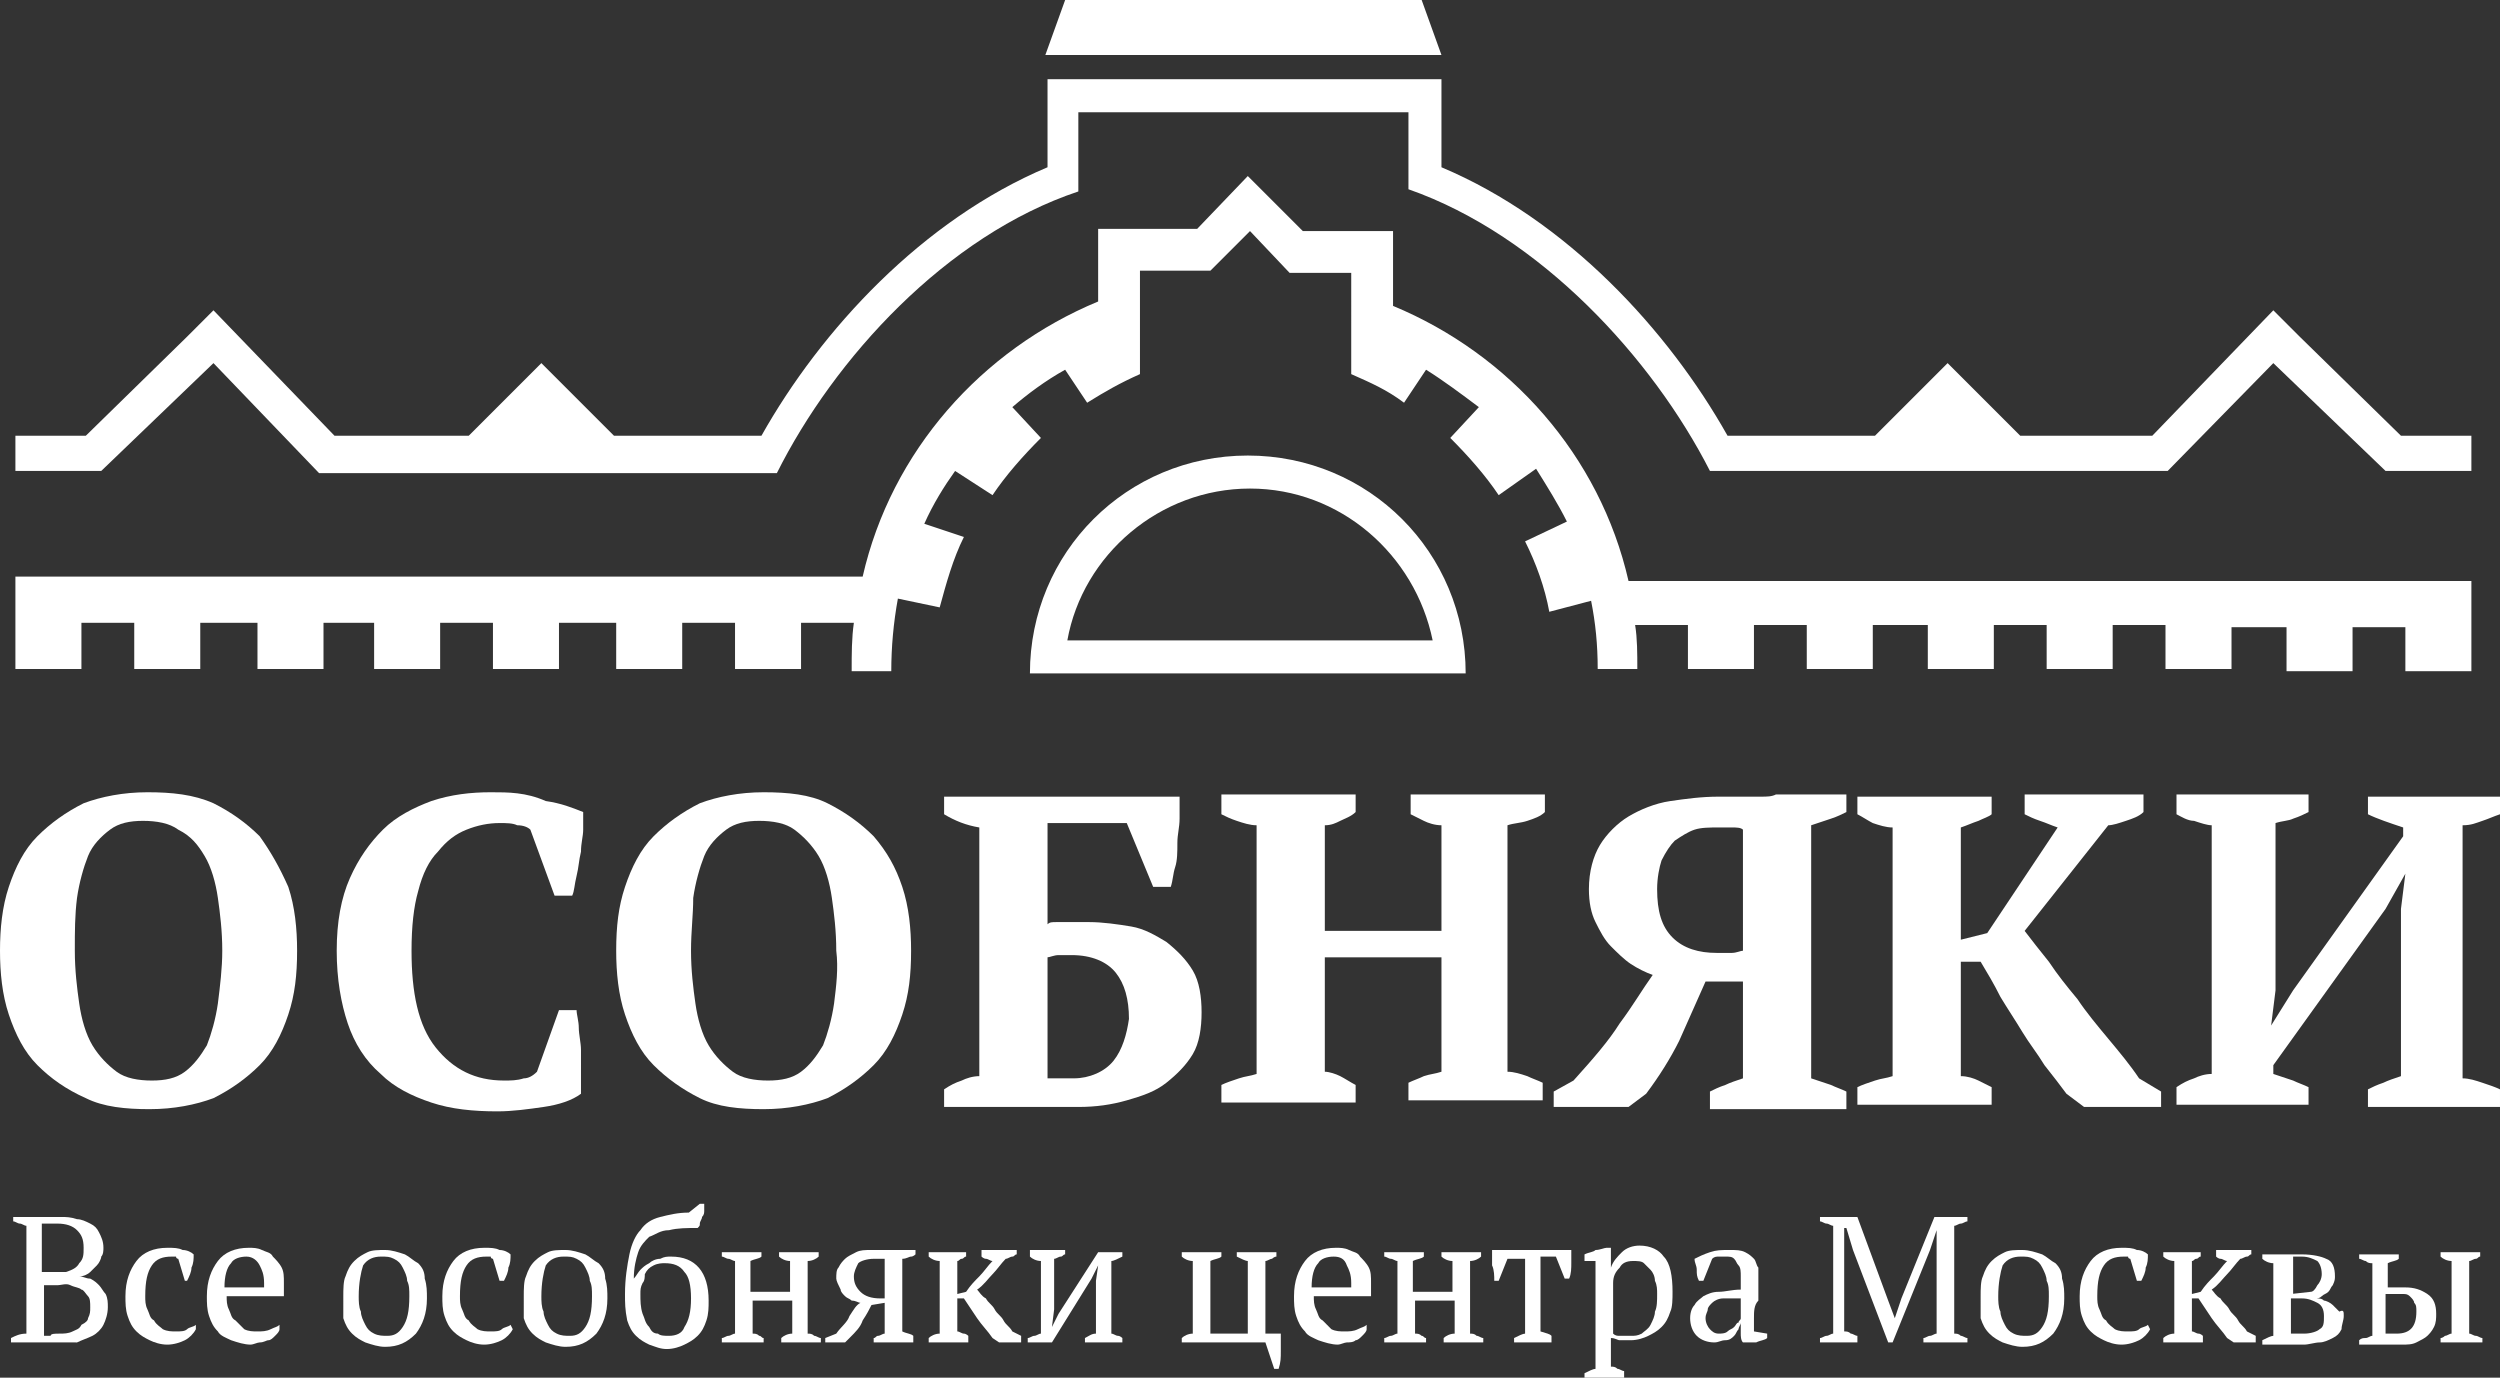 <?xml version="1.0" encoding="utf-8"?>
<!-- Generator: Adobe Illustrator 22.1.0, SVG Export Plug-In . SVG Version: 6.00 Build 0)  -->
<svg version="1.1" id="Слой_1" xmlns="http://www.w3.org/2000/svg" xmlns:xlink="http://www.w3.org/1999/xlink" x="0px" y="0px"
	 viewBox="0 0 113.6 62.6" style="enable-background:new 0 0 113.6 62.6;" xml:space="preserve">
<rect x="0" y="0" width="113.6" height="62.6" fill="#333333" stroke="none"/>
<style type="text/css">
	.st0{fill-rule:evenodd;clip-rule:evenodd;fill:#FFFFFF;}
	.st1{fill:#FFFFFF;}
</style>
<g>
	<path class="st0" d="M101.4,30.5v-2h2.5v2h3v-2h2.4v2h3v-2v-0.1v-2H74c-1.3-5.7-5.4-10.3-10.7-12.5v-3.3h0v-0.1h-4.1l-1.3-1.3
		l-1.2-1.2l-2.3,2.4h-4.5v0.1v1.6v1.6c-5.3,2.2-9.4,6.8-10.7,12.5H0.7v2.1v2.1h3v-2.1h2.4v2.1h3v-2.1h2.6v2.1h3v-2.1H17v2.1h3v-2.1
		h2.4v2.1h3v-2.1H28v2.1h3v-2.1h2.4v2.1h3v-2.1h2.4c-0.1,0.7-0.1,1.4-0.1,2.2h1.8c0-1.1,0.1-2.2,0.3-3.3l1.9,0.4
		c0.3-1.1,0.6-2.2,1.1-3.2L42,23.8c0.4-0.9,0.9-1.7,1.4-2.4l1.7,1.1c0.6-0.9,1.4-1.8,2.2-2.6l-1.3-1.4c0.7-0.6,1.5-1.2,2.4-1.7
		l1,1.5c0.8-0.5,1.5-0.9,2.4-1.3v-4.7H55l1.8-1.8l1.8,1.9h2.8V17c0.9,0.4,1.6,0.7,2.4,1.3l1-1.5c0.8,0.5,1.6,1.1,2.4,1.7l-1.3,1.4
		c0.8,0.8,1.6,1.7,2.2,2.6l1.7-1.2c0.5,0.8,1,1.6,1.4,2.4l-1.9,0.9c0.5,1,0.9,2.1,1.1,3.2l1.9-0.5c0.2,1,0.3,2,0.3,3.1h1.8
		c0-0.7,0-1.4-0.1-2h2.4v2h3v-2h2.4v2h3v-2h2.5v2h3v-2H93v2h3v-2h2.4v2H101.4z"/>
	<path class="st0" d="M65.2,30.6h0.4h1c0-5.5-4.4-9.9-9.9-9.9c-5.5,0-9.9,4.4-9.9,9.9h1h0.4H65.2z M56.8,22.2c4.1,0,7.5,3,8.3,6.9
		H48.5C49.2,25.2,52.7,22.2,56.8,22.2"/>
	<path class="st0" d="M9.7,16.5l4.8,5h20.8l0,0c0,0,0,0,0,0h0v0C37.9,16.3,43,10.7,49,8.7V5.1c1.3,0,4.2,0,7.2,0v0H64v3.4h0l0,0.1
		c6,2.1,11.1,7.7,13.7,12.8v0h0c0,0,0,0,0,0l0,0h20.8l4.8-4.9l5.1,4.9h3.9v-1.6h-3.2l-4.6-4.5l-1.2-1.2l-5.5,5.7h-6l-3.3-3.3
		l-3.3,3.3h-6.7c-2.7-4.8-7.3-9.8-13-12.2v-4h-0.7c0,0-4.3,0-8.6,0h-7.9h-0.7v4c-5.7,2.4-10.3,7.4-13,12.2h-6.7l-3.3-3.3l-3.3,3.3
		h-6.1l-5.5-5.7l-1.2,1.2l-4.6,4.5H0.7v1.6h3.9L9.7,16.5z"/>
	<path class="st0" d="M26.4,47.7c0-0.3-0.1-0.7-0.1-1s-0.1-0.6-0.1-0.8h-0.8l-1,2.8C24.2,48.9,24,49,23.8,49
		c-0.3,0.1-0.6,0.1-0.9,0.1c-1.3,0-2.3-0.5-3.1-1.5c-0.8-1-1.1-2.5-1.1-4.4c0-1.1,0.1-2,0.3-2.7c0.2-0.8,0.5-1.4,0.9-1.8
		c0.4-0.5,0.8-0.8,1.3-1c0.5-0.2,1-0.3,1.5-0.3c0.3,0,0.6,0,0.8,0.1c0.3,0,0.5,0.1,0.6,0.2l1.1,3h0.8c0.1-0.2,0.1-0.5,0.2-0.9
		c0.1-0.4,0.1-0.7,0.2-1.1c0-0.4,0.1-0.7,0.1-1c0-0.3,0-0.6,0-0.8c-0.5-0.2-1-0.4-1.7-0.5C23.9,36,23.1,36,22.3,36
		c-0.9,0-1.8,0.1-2.7,0.4c-0.8,0.3-1.6,0.7-2.2,1.3c-0.6,0.6-1.1,1.3-1.5,2.2c-0.4,0.9-0.6,2-0.6,3.3c0,1.3,0.2,2.4,0.5,3.3
		c0.3,0.9,0.8,1.7,1.5,2.3c0.6,0.6,1.4,1,2.3,1.3s1.9,0.4,3,0.4c0.7,0,1.4-0.1,2.1-0.2c0.7-0.1,1.3-0.3,1.7-0.6c0-0.3,0-0.6,0-0.9
		C26.4,48.4,26.4,48.1,26.4,47.7"/>
	<path class="st0" d="M80,36.2c-0.3,0-0.5,0-0.7,0c-0.2,0-0.5,0-0.7,0c-0.2,0-0.4,0-0.5,0c-0.8,0-1.5,0.1-2.2,0.2
		c-0.7,0.1-1.4,0.4-1.9,0.7c-0.5,0.3-1,0.8-1.3,1.3c-0.3,0.5-0.5,1.2-0.5,2c0,0.6,0.1,1.1,0.3,1.5c0.2,0.4,0.4,0.8,0.7,1.1
		c0.3,0.3,0.6,0.6,0.9,0.8c0.3,0.2,0.7,0.4,1,0.5c-0.5,0.7-0.9,1.4-1.5,2.2c-0.5,0.8-1.2,1.6-2.1,2.6l-0.9,0.5v0.7H74l0.8-0.6
		c0.6-0.8,1.1-1.6,1.5-2.4c0.4-0.9,0.8-1.8,1.2-2.7h1.7v4.4c-0.3,0.1-0.6,0.2-0.8,0.3c-0.3,0.1-0.5,0.2-0.7,0.3v0.8h6.2v-0.8
		c-0.2-0.1-0.5-0.2-0.7-0.3c-0.3-0.1-0.6-0.2-0.9-0.3V37.5c0.3-0.1,0.6-0.2,0.9-0.3c0.3-0.1,0.5-0.2,0.7-0.3v-0.8h-3.2
		C80.5,36.2,80.3,36.2,80,36.2 M79.2,43.2c-0.1,0-0.3,0.1-0.5,0.1c-0.3,0-0.5,0-0.7,0c-0.8,0-1.5-0.2-2-0.7
		c-0.5-0.5-0.7-1.2-0.7-2.2c0-0.5,0.1-1,0.2-1.3c0.2-0.4,0.4-0.7,0.6-0.9c0.3-0.2,0.6-0.4,0.9-0.5c0.3-0.1,0.7-0.1,1.1-0.1
		c0.2,0,0.4,0,0.6,0c0.2,0,0.4,0,0.5,0.1V43.2z"/>
	<path class="st0" d="M112.8,37.3c0.3-0.1,0.5-0.2,0.8-0.3v-0.8h-6V37c0.4,0.2,1,0.4,1.6,0.6V38l-5,7l-1,1.6l0.2-1.6v-7.6
		c0.3-0.1,0.6-0.1,0.8-0.2c0.3-0.1,0.5-0.2,0.7-0.3v-0.8h-6V37c0.2,0.1,0.5,0.3,0.8,0.3c0.3,0.1,0.6,0.2,0.8,0.2v11.3
		c-0.3,0-0.6,0.1-0.8,0.2c-0.3,0.1-0.5,0.2-0.8,0.4v0.8h6v-0.8c-0.2-0.1-0.5-0.2-0.7-0.3c-0.3-0.1-0.6-0.2-0.9-0.3v-0.4l5.1-7.1
		l0.9-1.6l-0.2,1.6v7.6c-0.3,0.1-0.6,0.2-0.8,0.3c-0.3,0.1-0.5,0.2-0.7,0.3v0.8h6v-0.8c-0.2-0.1-0.5-0.2-0.8-0.3
		c-0.3-0.1-0.6-0.2-0.9-0.2V37.5C112.3,37.5,112.5,37.4,112.8,37.3"/>
	<path class="st0" d="M11.8,38c-0.6-0.6-1.3-1.1-2.1-1.5C8.8,36.1,7.8,36,6.7,36s-2.1,0.2-2.9,0.5C3,36.9,2.3,37.4,1.7,38
		c-0.6,0.6-1,1.4-1.3,2.3C0.1,41.2,0,42.2,0,43.2c0,1,0.1,2,0.4,2.9c0.3,0.9,0.7,1.7,1.3,2.3C2.3,49,3,49.5,3.9,49.9
		c0.8,0.4,1.8,0.5,2.9,0.5s2.1-0.2,2.9-0.5c0.8-0.4,1.5-0.9,2.1-1.5c0.6-0.6,1-1.4,1.3-2.3c0.3-0.9,0.4-1.8,0.4-2.9
		c0-1-0.1-2-0.4-2.9C12.7,39.4,12.3,38.7,11.8,38 M9.9,45.6c-0.1,0.7-0.3,1.4-0.5,1.9c-0.3,0.5-0.6,0.9-1,1.2
		C8,49,7.5,49.1,6.9,49.1c-0.6,0-1.2-0.1-1.6-0.4c-0.4-0.3-0.8-0.7-1.1-1.2c-0.3-0.5-0.5-1.2-0.6-1.9c-0.1-0.7-0.2-1.5-0.2-2.4
		c0-0.9,0-1.6,0.1-2.4c0.1-0.7,0.3-1.4,0.5-1.9c0.2-0.5,0.6-0.9,1-1.2c0.4-0.3,0.9-0.4,1.5-0.4c0.6,0,1.2,0.1,1.6,0.4
		C8.7,38,9,38.4,9.3,38.9c0.3,0.5,0.5,1.2,0.6,1.9c0.1,0.7,0.2,1.5,0.2,2.4C10.1,44,10,44.8,9.9,45.6"/>
	<path class="st0" d="M95.8,47.2c-0.5-0.6-1-1.2-1.4-1.8c-0.5-0.6-0.9-1.1-1.3-1.7c-0.4-0.5-0.8-1-1.1-1.4l3.8-4.8
		c0.2,0,0.5-0.1,0.8-0.2c0.3-0.1,0.6-0.2,0.8-0.4v-0.8H92V37c0.2,0.1,0.4,0.2,0.7,0.3c0.3,0.1,0.5,0.2,0.8,0.3l-3.2,4.8l-1.2,0.3
		v-5.1c0.3-0.1,0.5-0.2,0.8-0.3c0.2-0.1,0.5-0.2,0.6-0.3v-0.8h-6.1V37c0.2,0.1,0.5,0.3,0.7,0.4c0.3,0.1,0.6,0.2,0.9,0.2v11.3
		c-0.3,0.1-0.5,0.1-0.8,0.2c-0.3,0.1-0.6,0.2-0.8,0.3v0.8h6.1v-0.8c-0.2-0.1-0.4-0.2-0.6-0.3c-0.2-0.1-0.5-0.2-0.8-0.2v-5.2h0.9
		c0.3,0.5,0.6,1,0.9,1.6c0.3,0.5,0.7,1.1,1,1.6c0.3,0.5,0.7,1,1,1.5c0.4,0.5,0.7,0.9,1,1.3l0.8,0.6h3.5v-0.7l-1-0.6
		C96.8,48.4,96.3,47.8,95.8,47.2"/>
	<path class="st0" d="M64.1,37c0.2,0.1,0.4,0.2,0.6,0.3c0.2,0.1,0.5,0.2,0.8,0.2v4.8h-5.3v-4.8c0.3,0,0.5-0.1,0.7-0.2
		c0.2-0.1,0.5-0.2,0.7-0.4v-0.8h-6.1V37c0.2,0.1,0.4,0.2,0.7,0.3c0.3,0.1,0.6,0.2,0.9,0.2v11.3c-0.3,0.1-0.5,0.1-0.8,0.2
		c-0.3,0.1-0.6,0.2-0.8,0.3v0.8h6.1v-0.8c-0.2-0.1-0.5-0.3-0.7-0.4c-0.2-0.1-0.5-0.2-0.7-0.2v-5.2h5.3v5.2c-0.3,0.1-0.5,0.1-0.8,0.2
		c-0.2,0.1-0.5,0.2-0.7,0.3v0.8h6.1v-0.8c-0.2-0.1-0.5-0.2-0.7-0.3c-0.3-0.1-0.6-0.2-0.9-0.2V37.5c0.3-0.1,0.6-0.1,0.9-0.2
		c0.3-0.1,0.6-0.2,0.8-0.4v-0.8h-6.1V37z"/>
	<path class="st0" d="M39.7,38c-0.6-0.6-1.3-1.1-2.1-1.5c-0.8-0.4-1.8-0.5-2.9-0.5c-1.1,0-2.1,0.2-2.9,0.5c-0.8,0.4-1.5,0.9-2.1,1.5
		c-0.6,0.6-1,1.4-1.3,2.3c-0.3,0.9-0.4,1.8-0.4,2.9c0,1,0.1,2,0.4,2.9c0.3,0.9,0.7,1.7,1.3,2.3c0.6,0.6,1.3,1.1,2.1,1.5
		c0.8,0.4,1.8,0.5,2.9,0.5c1.1,0,2.1-0.2,2.9-0.5c0.8-0.4,1.5-0.9,2.1-1.5c0.6-0.6,1-1.4,1.3-2.3c0.3-0.9,0.4-1.8,0.4-2.9
		c0-1-0.1-2-0.4-2.9C40.7,39.4,40.3,38.7,39.7,38 M37.9,45.6c-0.1,0.7-0.3,1.4-0.5,1.9c-0.3,0.5-0.6,0.9-1,1.2
		c-0.4,0.3-0.9,0.4-1.5,0.4c-0.6,0-1.2-0.1-1.6-0.4c-0.4-0.3-0.8-0.7-1.1-1.2c-0.3-0.5-0.5-1.2-0.6-1.9c-0.1-0.7-0.2-1.5-0.2-2.4
		c0-0.9,0.1-1.6,0.1-2.4c0.1-0.7,0.3-1.4,0.5-1.9c0.2-0.5,0.6-0.9,1-1.2c0.4-0.3,0.9-0.4,1.5-0.4c0.6,0,1.2,0.1,1.6,0.4
		c0.4,0.3,0.8,0.7,1.1,1.2c0.3,0.5,0.5,1.2,0.6,1.9c0.1,0.7,0.2,1.5,0.2,2.4C38.1,44,38,44.8,37.9,45.6"/>
	<path class="st0" d="M53,42.8c-0.5-0.3-1-0.6-1.6-0.7c-0.6-0.1-1.3-0.2-1.9-0.2c-0.1,0-0.3,0-0.5,0c-0.2,0-0.4,0-0.5,0
		c-0.2,0-0.4,0-0.5,0c-0.2,0-0.3,0-0.4,0.1v-4.6h3.6l1.2,2.9h0.8c0.1-0.3,0.1-0.6,0.2-0.9c0.1-0.3,0.1-0.7,0.1-1.1
		c0-0.4,0.1-0.7,0.1-1.1c0-0.4,0-0.7,0-1H42.9V37c0.5,0.3,1,0.5,1.6,0.6v11.3c-0.3,0-0.6,0.1-0.8,0.2c-0.3,0.1-0.5,0.2-0.8,0.4v0.8
		h2.9c0.2,0,0.5,0,0.8,0c0.3,0,0.7,0,1,0c0.3,0,0.6,0,0.9,0c0.3,0,0.4,0,0.5,0c0.8,0,1.5-0.1,2.2-0.3c0.7-0.2,1.3-0.4,1.8-0.8
		c0.5-0.4,0.9-0.8,1.2-1.3c0.3-0.5,0.4-1.2,0.4-1.9c0-0.7-0.1-1.4-0.4-1.9C53.9,43.6,53.5,43.2,53,42.8 M50.6,48.2
		c-0.4,0.5-1.1,0.8-1.8,0.8h-0.3c-0.1,0-0.2,0-0.3,0c-0.1,0-0.2,0-0.3,0c-0.1,0-0.2,0-0.3,0v-5.5c0.1,0,0.3-0.1,0.5-0.1
		c0.2,0,0.4,0,0.6,0c0.9,0,1.6,0.3,2,0.8c0.4,0.5,0.6,1.2,0.6,2.1C51.2,47,51,47.7,50.6,48.2"/>
	<polygon class="st0" points="64.6,0 48.4,0 47.5,2.5 65.5,2.5 	"/>
	<g>
		<path class="st1" d="M0.5,61v-0.2c0.2-0.1,0.4-0.2,0.7-0.2v-4.9c-0.1,0-0.2-0.1-0.3-0.1c-0.1,0-0.2-0.1-0.3-0.1v-0.2h0.9
			c0.1,0,0.2,0,0.3,0c0.1,0,0.2,0,0.3,0c0.1,0,0.2,0,0.3,0c0.1,0,0.3,0,0.4,0c0.2,0,0.4,0,0.7,0.1c0.2,0,0.4,0.1,0.6,0.2
			c0.2,0.1,0.3,0.2,0.4,0.4c0.1,0.2,0.2,0.4,0.2,0.7c0,0.1,0,0.3-0.1,0.4c0,0.1-0.1,0.3-0.2,0.4c-0.1,0.1-0.2,0.2-0.3,0.3
			s-0.3,0.2-0.5,0.2v0c0.2,0,0.3,0.1,0.5,0.1c0.2,0.1,0.3,0.2,0.4,0.3c0.1,0.1,0.2,0.3,0.3,0.4c0.1,0.2,0.1,0.4,0.1,0.6
			c0,0.3-0.1,0.6-0.2,0.8c-0.1,0.2-0.3,0.4-0.5,0.5c-0.2,0.1-0.5,0.2-0.7,0.3C3.2,61,3,61,2.7,61c-0.2,0-0.4,0-0.7,0
			c-0.2,0-0.5,0-0.7,0H0.5z M2.4,57.8c0.1,0,0.2,0,0.3,0c0.1,0,0.2,0,0.3,0c0.3-0.1,0.5-0.2,0.6-0.4c0.2-0.2,0.2-0.4,0.2-0.7
			c0-0.4-0.1-0.6-0.3-0.8c-0.2-0.2-0.5-0.3-0.9-0.3c-0.2,0-0.3,0-0.4,0c-0.1,0-0.2,0-0.3,0v2.2H2.4z M2.7,60.6c0.2,0,0.4,0,0.6-0.1
			c0.2-0.1,0.3-0.1,0.4-0.3C3.9,60.1,4,60,4,59.9c0.1-0.2,0.1-0.3,0.1-0.5c0-0.2,0-0.4-0.1-0.5c-0.1-0.1-0.2-0.3-0.3-0.3
			c-0.1-0.1-0.3-0.1-0.5-0.2s-0.4,0-0.6,0H2v2.3c0.1,0,0.2,0,0.3,0C2.3,60.6,2.5,60.6,2.7,60.6z"/>
		<path class="st1" d="M8.9,60.4c-0.1,0.2-0.3,0.4-0.5,0.5c-0.2,0.1-0.5,0.2-0.8,0.2c-0.3,0-0.6-0.1-0.8-0.2
			c-0.2-0.1-0.4-0.2-0.6-0.4c-0.2-0.2-0.3-0.4-0.4-0.7c-0.1-0.3-0.1-0.6-0.1-0.9c0-0.7,0.2-1.2,0.5-1.6c0.3-0.4,0.8-0.6,1.4-0.6
			c0.3,0,0.5,0,0.7,0.1c0.2,0,0.4,0.1,0.5,0.2c0,0.2,0,0.4-0.1,0.6c0,0.2-0.1,0.4-0.2,0.6H8.4l-0.3-1c0,0-0.1,0-0.1-0.1
			c0,0-0.1,0-0.2,0c-0.4,0-0.7,0.1-0.9,0.4c-0.2,0.3-0.3,0.7-0.3,1.4c0,0.2,0,0.4,0.1,0.6c0.1,0.2,0.1,0.4,0.3,0.5
			c0.1,0.2,0.3,0.3,0.4,0.4c0.2,0.1,0.4,0.1,0.6,0.1c0.2,0,0.4,0,0.5-0.1c0.1-0.1,0.3-0.1,0.4-0.2L8.9,60.4z"/>
		<path class="st1" d="M12.7,60.4c0,0.1-0.1,0.2-0.2,0.3c-0.1,0.1-0.2,0.2-0.3,0.2S12,61,11.8,61c-0.1,0-0.3,0.1-0.4,0.1
			c-0.3,0-0.6-0.1-0.9-0.2c-0.2-0.1-0.5-0.2-0.6-0.4c-0.2-0.2-0.3-0.4-0.4-0.7c-0.1-0.3-0.1-0.6-0.1-0.9c0-0.7,0.2-1.2,0.5-1.6
			c0.3-0.4,0.8-0.6,1.4-0.6c0.2,0,0.4,0,0.6,0.1s0.4,0.1,0.5,0.3c0.1,0.1,0.3,0.3,0.4,0.5c0.1,0.2,0.1,0.4,0.1,0.7
			c0,0.1,0,0.2,0,0.3c0,0.1,0,0.2,0,0.3h-2.6c0,0.2,0,0.4,0.1,0.6c0.1,0.2,0.1,0.4,0.3,0.5c0.1,0.1,0.3,0.3,0.4,0.4
			c0.2,0.1,0.4,0.1,0.6,0.1c0.2,0,0.4,0,0.6-0.1c0.2-0.1,0.3-0.1,0.4-0.2L12.7,60.4z M11.2,57.1c-0.3,0-0.6,0.1-0.7,0.3
			c-0.2,0.2-0.3,0.6-0.3,1.1H12c0,0,0-0.1,0-0.1c0,0,0-0.1,0-0.1c0-0.4-0.1-0.6-0.2-0.8S11.5,57.1,11.2,57.1z"/>
		<path class="st1" d="M15.6,58.9c0-0.3,0-0.7,0.1-0.9c0.1-0.3,0.2-0.5,0.4-0.7c0.2-0.2,0.4-0.3,0.6-0.4c0.2-0.1,0.5-0.1,0.8-0.1
			c0.3,0,0.6,0.1,0.9,0.2c0.2,0.1,0.4,0.3,0.6,0.4c0.2,0.2,0.3,0.4,0.3,0.7c0.1,0.3,0.1,0.6,0.1,0.9c0,0.7-0.2,1.2-0.5,1.6
			c-0.4,0.4-0.8,0.6-1.4,0.6c-0.3,0-0.6-0.1-0.9-0.2c-0.2-0.1-0.4-0.2-0.6-0.4c-0.2-0.2-0.3-0.4-0.4-0.7
			C15.6,59.5,15.6,59.2,15.6,58.9z M16.3,58.9c0,0.2,0,0.5,0.1,0.7c0,0.2,0.1,0.4,0.2,0.6c0.1,0.2,0.2,0.3,0.4,0.4
			c0.2,0.1,0.4,0.1,0.6,0.1c0.3,0,0.5-0.1,0.7-0.4c0.2-0.3,0.3-0.7,0.3-1.4c0-0.3,0-0.5-0.1-0.7c0-0.2-0.1-0.4-0.2-0.6
			c-0.1-0.2-0.2-0.3-0.4-0.4c-0.2-0.1-0.3-0.1-0.6-0.1c-0.3,0-0.6,0.1-0.8,0.4C16.4,57.8,16.3,58.3,16.3,58.9z"/>
		<path class="st1" d="M23.3,60.4c-0.1,0.2-0.3,0.4-0.5,0.5c-0.2,0.1-0.5,0.2-0.8,0.2c-0.3,0-0.6-0.1-0.8-0.2
			c-0.2-0.1-0.4-0.2-0.6-0.4c-0.2-0.2-0.3-0.4-0.4-0.7c-0.1-0.3-0.1-0.6-0.1-0.9c0-0.7,0.2-1.2,0.5-1.6c0.3-0.4,0.8-0.6,1.4-0.6
			c0.3,0,0.5,0,0.7,0.1c0.2,0,0.4,0.1,0.5,0.2c0,0.2,0,0.4-0.1,0.6c0,0.2-0.1,0.4-0.2,0.6h-0.2l-0.3-1c0,0-0.1,0-0.1-0.1
			c0,0-0.1,0-0.2,0c-0.4,0-0.7,0.1-0.9,0.4c-0.2,0.3-0.3,0.7-0.3,1.4c0,0.2,0,0.4,0.1,0.6c0.1,0.2,0.1,0.4,0.3,0.5
			c0.1,0.2,0.3,0.3,0.4,0.4c0.2,0.1,0.4,0.1,0.6,0.1c0.2,0,0.4,0,0.5-0.1c0.1-0.1,0.3-0.1,0.4-0.2L23.3,60.4z"/>
		<path class="st1" d="M23.8,58.9c0-0.3,0-0.7,0.1-0.9c0.1-0.3,0.2-0.5,0.4-0.7c0.2-0.2,0.4-0.3,0.6-0.4c0.2-0.1,0.5-0.1,0.8-0.1
			c0.3,0,0.6,0.1,0.9,0.2c0.2,0.1,0.4,0.3,0.6,0.4c0.2,0.2,0.3,0.4,0.3,0.7c0.1,0.3,0.1,0.6,0.1,0.9c0,0.7-0.2,1.2-0.5,1.6
			c-0.4,0.4-0.8,0.6-1.4,0.6c-0.3,0-0.6-0.1-0.9-0.2c-0.2-0.1-0.4-0.2-0.6-0.4c-0.2-0.2-0.3-0.4-0.4-0.7
			C23.8,59.5,23.8,59.2,23.8,58.9z M24.6,58.9c0,0.2,0,0.5,0.1,0.7c0,0.2,0.1,0.4,0.2,0.6c0.1,0.2,0.2,0.3,0.4,0.4
			c0.2,0.1,0.4,0.1,0.6,0.1c0.3,0,0.5-0.1,0.7-0.4c0.2-0.3,0.3-0.7,0.3-1.4c0-0.3,0-0.5-0.1-0.7c0-0.2-0.1-0.4-0.2-0.6
			c-0.1-0.2-0.2-0.3-0.4-0.4c-0.2-0.1-0.3-0.1-0.6-0.1c-0.3,0-0.6,0.1-0.8,0.4C24.7,57.8,24.6,58.3,24.6,58.9z"/>
		<path class="st1" d="M28.4,58.8c0-0.7,0.1-1.3,0.2-1.8c0.1-0.5,0.3-0.9,0.5-1.1c0.2-0.3,0.5-0.5,0.9-0.6c0.4-0.1,0.8-0.2,1.3-0.2
			l0.5-0.4h0.2c0,0.1,0,0.2,0,0.3c0,0.1,0,0.2-0.1,0.3c0,0.1-0.1,0.2-0.1,0.3c0,0.1,0,0.1-0.1,0.2c-0.5,0-0.9,0-1.3,0.1
			c-0.4,0-0.6,0.2-0.9,0.3c-0.2,0.2-0.4,0.4-0.5,0.7c-0.1,0.3-0.2,0.7-0.2,1.2h0c0.1-0.1,0.2-0.3,0.3-0.4c0.1-0.1,0.2-0.2,0.4-0.3
			c0.1-0.1,0.3-0.2,0.5-0.2c0.2-0.1,0.3-0.1,0.5-0.1c1.1,0,1.7,0.7,1.7,2c0,0.3,0,0.6-0.1,0.9c-0.1,0.3-0.2,0.5-0.4,0.7
			c-0.2,0.2-0.4,0.3-0.6,0.4c-0.2,0.1-0.5,0.2-0.8,0.2c-0.3,0-0.5-0.1-0.8-0.2c-0.2-0.1-0.4-0.2-0.6-0.4s-0.3-0.4-0.4-0.7
			C28.4,59.5,28.4,59.2,28.4,58.8z M29.1,58.8c0,0.3,0,0.6,0.1,0.9c0.1,0.2,0.1,0.4,0.3,0.6c0.1,0.2,0.2,0.3,0.4,0.3
			c0.1,0.1,0.3,0.1,0.5,0.1c0.3,0,0.6-0.1,0.7-0.4c0.2-0.3,0.3-0.7,0.3-1.3c0-0.6-0.1-1-0.3-1.2c-0.2-0.3-0.5-0.4-0.9-0.4
			c-0.1,0-0.3,0-0.5,0.1c-0.2,0.1-0.3,0.2-0.4,0.4c0,0.1,0,0.3-0.1,0.4C29.1,58.5,29.1,58.6,29.1,58.8z"/>
		<path class="st1" d="M34.6,61h-1.8v-0.2c0.1,0,0.2-0.1,0.3-0.1c0.1,0,0.2-0.1,0.3-0.1v-3.3c-0.1,0-0.2-0.1-0.3-0.1
			c-0.1,0-0.2-0.1-0.3-0.1v-0.2h1.8v0.2c-0.1,0.1-0.3,0.1-0.5,0.2v1.4h1.8v-1.4c-0.2,0-0.4-0.1-0.5-0.2v-0.2h1.8v0.2
			c-0.1,0.1-0.3,0.2-0.5,0.2v3.3c0.1,0,0.2,0,0.3,0.1c0.1,0,0.2,0.1,0.3,0.1V61h-1.8v-0.2c0.1-0.1,0.3-0.2,0.5-0.2v-1.5h-1.8v1.5
			c0.1,0,0.2,0,0.3,0.1c0.1,0,0.1,0.1,0.2,0.1V61z"/>
		<path class="st1" d="M38,58.1c0-0.2,0-0.4,0.1-0.5c0.1-0.2,0.2-0.3,0.3-0.4c0.1-0.1,0.3-0.2,0.5-0.3c0.2-0.1,0.4-0.1,0.7-0.1
			c0.1,0,0.2,0,0.3,0c0.1,0,0.2,0,0.4,0c0.1,0,0.3,0,0.4,0c0.1,0,0.2,0,0.3,0h0.6v0.2c0,0-0.1,0.1-0.2,0.1c-0.1,0-0.2,0.1-0.4,0.1
			v3.3c0.2,0.1,0.4,0.1,0.5,0.2V61h-1.8v-0.2c0.1,0,0.1-0.1,0.2-0.1c0.1,0,0.2-0.1,0.3-0.1v-1.4l-0.6,0.1c-0.1,0.2-0.2,0.4-0.4,0.7
			c-0.1,0.3-0.3,0.5-0.6,0.8L38.4,61h-0.9v-0.2l0.5-0.2c0.2-0.3,0.5-0.5,0.6-0.8c0.2-0.3,0.3-0.5,0.5-0.6c-0.1,0-0.2-0.1-0.4-0.1
			c-0.1-0.1-0.2-0.1-0.3-0.2c-0.1-0.1-0.2-0.2-0.2-0.3C38.1,58.4,38,58.2,38,58.1z M40.3,57.2c-0.1,0-0.2,0-0.3,0
			c-0.1,0-0.2,0-0.3,0c-0.3,0-0.6,0.1-0.7,0.2c-0.1,0.2-0.2,0.4-0.2,0.6c0,0.3,0.1,0.5,0.3,0.7c0.2,0.2,0.5,0.3,0.9,0.3h0.2V57.2z"
			/>
		<path class="st1" d="M44.6,56.8h1.6v0.2c-0.1,0-0.1,0.1-0.2,0.1c-0.1,0-0.2,0.1-0.3,0.1c-0.2,0.2-0.4,0.5-0.6,0.7
			s-0.4,0.5-0.7,0.7c0.1,0.1,0.2,0.3,0.4,0.4c0.1,0.2,0.3,0.3,0.4,0.5c0.1,0.2,0.3,0.3,0.4,0.5c0.1,0.2,0.3,0.3,0.4,0.5l0.4,0.2V61
			h-1l-0.3-0.2c-0.2-0.3-0.5-0.6-0.7-0.9c-0.2-0.3-0.4-0.6-0.6-0.9h-0.3v1.5c0.1,0,0.2,0.1,0.3,0.1c0.1,0,0.2,0.1,0.2,0.1V61h-1.8
			v-0.2c0.1-0.1,0.3-0.2,0.5-0.2v-3.3c-0.2,0-0.4-0.1-0.5-0.2v-0.2h1.7v0.2c-0.1,0-0.1,0.1-0.2,0.1s-0.1,0.1-0.2,0.1v1.5l0.4-0.1
			c0.2-0.3,0.4-0.5,0.6-0.7c0.2-0.2,0.4-0.5,0.6-0.7c-0.1,0-0.2-0.1-0.3-0.1c-0.1,0-0.2-0.1-0.2-0.1V56.8z"/>
		<path class="st1" d="M46.7,56.8h1.7v0.2c-0.1,0-0.1,0.1-0.2,0.1c-0.1,0-0.2,0.1-0.3,0.1v2.3l-0.1,0.8h0l0.3-0.6l1.8-2.8h1.1v0.2
			c-0.2,0.1-0.4,0.2-0.5,0.2v3.3c0.1,0,0.2,0.1,0.3,0.1c0.1,0,0.2,0.1,0.2,0.1V61h-1.7v-0.2c0.2-0.1,0.3-0.2,0.5-0.2v-2.4l0.1-0.7h0
			l-0.3,0.6L47.8,61h-1.1v-0.2c0.1,0,0.2-0.1,0.3-0.1c0.1,0,0.2-0.1,0.3-0.1v-3.3c-0.2,0-0.4-0.1-0.5-0.2V56.8z"/>
		<path class="st1" d="M53.7,61v-0.2c0.1-0.1,0.3-0.2,0.5-0.2v-3.3c-0.2,0-0.4-0.1-0.5-0.2v-0.2h1.8v0.2c-0.1,0.1-0.3,0.1-0.5,0.2
			v3.3h1.7v-3.3c-0.1,0-0.3-0.1-0.5-0.2v-0.2H58v0.2c-0.1,0-0.2,0.1-0.2,0.1c-0.1,0-0.2,0.1-0.3,0.1v3.3h0.7c0,0.3,0,0.5,0,0.8
			c0,0.3,0,0.5-0.1,0.8h-0.2L57.5,61H53.7z"/>
		<path class="st1" d="M62.1,60.4c0,0.1-0.1,0.2-0.2,0.3c-0.1,0.1-0.2,0.2-0.3,0.2c-0.1,0.1-0.3,0.1-0.4,0.1c-0.1,0-0.3,0.1-0.4,0.1
			c-0.3,0-0.6-0.1-0.9-0.2c-0.2-0.1-0.5-0.2-0.6-0.4c-0.2-0.2-0.3-0.4-0.4-0.7c-0.1-0.3-0.1-0.6-0.1-0.9c0-0.7,0.2-1.2,0.5-1.6
			c0.3-0.4,0.8-0.6,1.4-0.6c0.2,0,0.4,0,0.6,0.1s0.4,0.1,0.5,0.3c0.1,0.1,0.3,0.3,0.4,0.5c0.1,0.2,0.1,0.4,0.1,0.7
			c0,0.1,0,0.2,0,0.3c0,0.1,0,0.2,0,0.3h-2.6c0,0.2,0,0.4,0.1,0.6c0.1,0.2,0.1,0.4,0.3,0.5c0.1,0.1,0.3,0.3,0.4,0.4
			c0.2,0.1,0.4,0.1,0.6,0.1c0.2,0,0.4,0,0.6-0.1c0.2-0.1,0.3-0.1,0.4-0.2L62.1,60.4z M60.6,57.1c-0.3,0-0.6,0.1-0.7,0.3
			c-0.2,0.2-0.3,0.6-0.3,1.1h1.8c0,0,0-0.1,0-0.1c0,0,0-0.1,0-0.1c0-0.4-0.1-0.6-0.2-0.8C61.1,57.2,60.9,57.1,60.6,57.1z"/>
		<path class="st1" d="M64.7,61h-1.8v-0.2c0.1,0,0.2-0.1,0.3-0.1c0.1,0,0.2-0.1,0.3-0.1v-3.3c-0.1,0-0.2-0.1-0.3-0.1
			c-0.1,0-0.2-0.1-0.3-0.1v-0.2h1.8v0.2c-0.1,0.1-0.3,0.1-0.5,0.2v1.4H66v-1.4c-0.2,0-0.4-0.1-0.5-0.2v-0.2h1.8v0.2
			c-0.1,0.1-0.3,0.2-0.5,0.2v3.3c0.1,0,0.2,0,0.3,0.1c0.1,0,0.2,0.1,0.3,0.1V61h-1.8v-0.2c0.1-0.1,0.3-0.2,0.5-0.2v-1.5h-1.8v1.5
			c0.1,0,0.2,0,0.3,0.1c0.1,0,0.1,0.1,0.2,0.1V61z"/>
		<path class="st1" d="M70.6,61h-1.8v-0.2c0.2-0.1,0.4-0.2,0.5-0.2v-3.4h-0.8l-0.4,1h-0.2c0-0.2,0-0.5-0.1-0.7c0-0.2,0-0.4,0-0.7
			h3.6c0,0.2,0,0.4,0,0.6c0,0.2,0,0.5-0.1,0.7h-0.2l-0.4-1H70v3.4c0.3,0.1,0.4,0.1,0.5,0.2V61z"/>
		<path class="st1" d="M73.8,62.6H72v-0.2c0.2-0.1,0.4-0.2,0.5-0.2v-4.9L72,57.3V57c0.2-0.1,0.4-0.1,0.5-0.2c0.2,0,0.4-0.1,0.5-0.1
			h0.2v0.9h0c0.1-0.3,0.3-0.5,0.5-0.7c0.2-0.2,0.5-0.3,0.8-0.3c0.5,0,0.9,0.2,1.1,0.5c0.3,0.3,0.4,0.9,0.4,1.6c0,0.3,0,0.7-0.1,0.9
			c-0.1,0.3-0.2,0.5-0.4,0.7c-0.2,0.2-0.4,0.3-0.6,0.4c-0.2,0.1-0.5,0.2-0.8,0.2c-0.2,0-0.4,0-0.5,0c-0.1,0-0.2-0.1-0.4-0.1v1.3
			c0.1,0,0.2,0,0.3,0.1c0.1,0,0.2,0.1,0.3,0.1V62.6z M74.2,57.3c-0.3,0-0.5,0.1-0.6,0.3c-0.2,0.2-0.3,0.4-0.3,0.7v2.3
			c0.1,0.1,0.2,0.1,0.3,0.1c0.1,0,0.3,0,0.5,0c0.2,0,0.3,0,0.5-0.1c0.1-0.1,0.3-0.2,0.4-0.4c0.1-0.2,0.2-0.4,0.2-0.6
			c0.1-0.2,0.1-0.5,0.1-0.8c0-0.2,0-0.4-0.1-0.6c0-0.2-0.1-0.4-0.2-0.5c-0.1-0.1-0.2-0.2-0.3-0.3S74.4,57.3,74.2,57.3z"/>
		<path class="st1" d="M79.7,59.9c0,0.1,0,0.2,0,0.3c0,0.1,0,0.2,0,0.3l0.6,0.1v0.2c-0.1,0.1-0.3,0.1-0.5,0.2
			C79.7,61,79.5,61,79.4,61h-0.2c-0.1-0.1-0.1-0.3-0.1-0.4c0-0.2,0-0.3,0-0.5h0c0,0.1-0.1,0.2-0.1,0.3c-0.1,0.1-0.1,0.2-0.2,0.3
			c-0.1,0.1-0.2,0.2-0.4,0.2s-0.3,0.1-0.5,0.1c-0.3,0-0.6-0.1-0.8-0.3c-0.2-0.2-0.3-0.5-0.3-0.8c0-0.3,0.1-0.5,0.2-0.6
			c0.1-0.2,0.3-0.3,0.4-0.4c0.2-0.1,0.4-0.2,0.7-0.2c0.3,0,0.6-0.1,1-0.1c0-0.2,0-0.4,0-0.6c0-0.2,0-0.4-0.1-0.5
			c-0.1-0.1-0.1-0.2-0.2-0.3s-0.2-0.1-0.4-0.1c-0.1,0-0.2,0-0.3,0c-0.1,0-0.2,0-0.3,0.1l-0.4,1h-0.2c-0.1-0.2-0.1-0.3-0.1-0.5
			c0-0.2-0.1-0.3-0.1-0.5c0.2-0.1,0.4-0.2,0.7-0.3c0.3-0.1,0.5-0.1,0.9-0.1c0.3,0,0.5,0,0.7,0.1s0.3,0.2,0.4,0.3
			c0.1,0.1,0.1,0.3,0.2,0.4c0,0.2,0,0.3,0,0.5c0,0.3,0,0.6,0,1C79.7,59.3,79.7,59.6,79.7,59.9z M78.1,60.6c0.1,0,0.3,0,0.4-0.1
			c0.1-0.1,0.2-0.1,0.3-0.2c0.1-0.1,0.1-0.2,0.2-0.2c0-0.1,0.1-0.1,0.1-0.2V59c-0.3,0-0.6,0-0.8,0c-0.2,0-0.4,0.1-0.5,0.2
			c-0.1,0.1-0.2,0.2-0.2,0.3c0,0.1-0.1,0.2-0.1,0.4c0,0.2,0.1,0.4,0.2,0.5C77.8,60.5,77.9,60.6,78.1,60.6z"/>
		<path class="st1" d="M89.4,61h-2v-0.2c0.1,0,0.2-0.1,0.3-0.1c0.1,0,0.2-0.1,0.3-0.1v-3.7l0-1H88l-0.3,0.9L86,61h-0.2l-1.6-4.2
			l-0.3-1h-0.1l0,1v3.7c0.1,0,0.2,0,0.3,0.1c0.1,0,0.2,0.1,0.3,0.1V61h-1.7v-0.2c0.1,0,0.2-0.1,0.3-0.1c0.1,0,0.2-0.1,0.3-0.1v-4.9
			c-0.1,0-0.2-0.1-0.3-0.1c-0.1,0-0.2-0.1-0.3-0.1v-0.2h1.7l1.4,3.8l0.3,0.8h0l0.3-0.9l1.5-3.7h1.5v0.2c-0.1,0-0.2,0.1-0.3,0.1
			c-0.1,0-0.2,0.1-0.3,0.1v4.9c0.1,0,0.2,0,0.3,0.1c0.1,0,0.2,0.1,0.3,0.1V61z"/>
		<path class="st1" d="M90,58.9c0-0.3,0-0.7,0.1-0.9c0.1-0.3,0.2-0.5,0.4-0.7c0.2-0.2,0.4-0.3,0.6-0.4c0.2-0.1,0.5-0.1,0.8-0.1
			c0.3,0,0.6,0.1,0.9,0.2c0.2,0.1,0.4,0.3,0.6,0.4c0.2,0.2,0.3,0.4,0.3,0.7c0.1,0.3,0.1,0.6,0.1,0.9c0,0.7-0.2,1.2-0.5,1.6
			c-0.4,0.4-0.8,0.6-1.4,0.6c-0.3,0-0.6-0.1-0.9-0.2c-0.2-0.1-0.4-0.2-0.6-0.4c-0.2-0.2-0.3-0.4-0.4-0.7C90,59.5,90,59.2,90,58.9z
			 M90.8,58.9c0,0.2,0,0.5,0.1,0.7c0,0.2,0.1,0.4,0.2,0.6c0.1,0.2,0.2,0.3,0.4,0.4c0.2,0.1,0.4,0.1,0.6,0.1c0.3,0,0.5-0.1,0.7-0.4
			c0.2-0.3,0.3-0.7,0.3-1.4c0-0.3,0-0.5-0.1-0.7c0-0.2-0.1-0.4-0.2-0.6c-0.1-0.2-0.2-0.3-0.4-0.4s-0.3-0.1-0.6-0.1
			c-0.3,0-0.6,0.1-0.8,0.4C90.9,57.8,90.8,58.3,90.8,58.9z"/>
		<path class="st1" d="M97.7,60.4c-0.1,0.2-0.3,0.4-0.5,0.5c-0.2,0.1-0.5,0.2-0.8,0.2c-0.3,0-0.6-0.1-0.8-0.2
			c-0.2-0.1-0.4-0.2-0.6-0.4c-0.2-0.2-0.3-0.4-0.4-0.7c-0.1-0.3-0.1-0.6-0.1-0.9c0-0.7,0.2-1.2,0.5-1.6s0.8-0.6,1.4-0.6
			c0.3,0,0.5,0,0.7,0.1c0.2,0,0.4,0.1,0.5,0.2c0,0.2,0,0.4-0.1,0.6c0,0.2-0.1,0.4-0.2,0.6h-0.2l-0.3-1c0,0-0.1,0-0.1-0.1
			c0,0-0.1,0-0.2,0c-0.4,0-0.7,0.1-0.9,0.4c-0.2,0.3-0.3,0.7-0.3,1.4c0,0.2,0,0.4,0.1,0.6c0.1,0.2,0.1,0.4,0.3,0.5
			c0.1,0.2,0.3,0.3,0.4,0.4c0.2,0.1,0.4,0.1,0.6,0.1c0.2,0,0.4,0,0.5-0.1c0.1-0.1,0.3-0.1,0.4-0.2L97.7,60.4z"/>
		<path class="st1" d="M100.7,56.8h1.6v0.2c-0.1,0-0.1,0.1-0.2,0.1c-0.1,0-0.2,0.1-0.3,0.1c-0.2,0.2-0.4,0.5-0.6,0.7
			c-0.2,0.2-0.4,0.5-0.7,0.7c0.1,0.1,0.2,0.3,0.4,0.4c0.1,0.2,0.3,0.3,0.4,0.5c0.1,0.2,0.3,0.3,0.4,0.5c0.1,0.2,0.3,0.3,0.4,0.5
			l0.4,0.2V61h-1l-0.3-0.2c-0.2-0.3-0.5-0.6-0.7-0.9c-0.2-0.3-0.4-0.6-0.6-0.9h-0.3v1.5c0.1,0,0.2,0.1,0.3,0.1
			c0.1,0,0.2,0.1,0.2,0.1V61h-1.8v-0.2c0.1-0.1,0.3-0.2,0.5-0.2v-3.3c-0.2,0-0.4-0.1-0.5-0.2v-0.2h1.7v0.2c-0.1,0-0.1,0.1-0.2,0.1
			s-0.1,0.1-0.2,0.1v1.5l0.4-0.1c0.2-0.3,0.4-0.5,0.6-0.7c0.2-0.2,0.4-0.5,0.6-0.7c-0.1,0-0.2-0.1-0.3-0.1c-0.1,0-0.2-0.1-0.2-0.1
			V56.8z"/>
		<path class="st1" d="M106.5,59.8c0,0.2-0.1,0.4-0.1,0.6c-0.1,0.2-0.2,0.3-0.4,0.4c-0.2,0.1-0.4,0.2-0.6,0.2
			c-0.2,0-0.5,0.1-0.7,0.1c-0.2,0-0.3,0-0.4,0c-0.1,0-0.2,0-0.3,0c-0.1,0-0.1,0-0.2,0s-0.1,0-0.2,0h-0.8v-0.2
			c0.2-0.1,0.4-0.2,0.5-0.2v-3.3c-0.2,0-0.4-0.1-0.5-0.2v-0.2h0.7c0.1,0,0.2,0,0.3,0c0.1,0,0.2,0,0.3,0c0.1,0,0.2,0,0.2,0
			c0.1,0,0.2,0,0.3,0c0.5,0,0.9,0.1,1.1,0.2c0.3,0.1,0.4,0.4,0.4,0.8c0,0.1,0,0.2-0.1,0.4c-0.1,0.1-0.1,0.2-0.2,0.3
			c-0.1,0.1-0.2,0.1-0.3,0.2c-0.1,0.1-0.2,0.1-0.3,0.1c0.2,0,0.3,0,0.4,0.1c0.1,0,0.3,0.1,0.4,0.2c0.1,0.1,0.2,0.2,0.3,0.3
			C106.5,59.5,106.5,59.6,106.5,59.8z M104.1,58.8l0.9-0.1c0.1,0,0.2-0.1,0.3-0.3c0.1-0.1,0.2-0.3,0.2-0.5c0-0.3-0.1-0.5-0.2-0.6
			c-0.2-0.1-0.4-0.2-0.7-0.2c-0.1,0-0.1,0-0.2,0c-0.1,0-0.1,0-0.2,0V58.8z M104.1,60.6c0.1,0,0.2,0,0.3,0c0.1,0,0.2,0,0.3,0
			c0.3,0,0.6-0.1,0.7-0.2c0.2-0.1,0.2-0.3,0.2-0.6c0-0.3-0.1-0.5-0.3-0.6c-0.2-0.1-0.4-0.2-0.7-0.2h-0.5V60.6z"/>
		<path class="st1" d="M108.5,58.5c0.1,0,0.2,0,0.3,0c0.1,0,0.3,0,0.5,0c0.4,0,0.7,0.1,1,0.3c0.3,0.2,0.4,0.5,0.4,0.9
			c0,0.2,0,0.4-0.1,0.6c-0.1,0.2-0.2,0.3-0.3,0.4c-0.1,0.1-0.3,0.2-0.5,0.3c-0.2,0.1-0.4,0.1-0.7,0.1c-0.1,0-0.3,0-0.5,0
			c-0.2,0-0.4,0-0.6,0h-0.8v-0.2c0.1-0.1,0.2-0.1,0.3-0.1c0.1,0,0.2-0.1,0.3-0.1v-3.3c-0.1,0-0.2,0-0.3-0.1c-0.1,0-0.2-0.1-0.3-0.1
			v-0.2h1.8v0.2c-0.1,0.1-0.3,0.1-0.5,0.2V58.5z M108.5,60.6c0.1,0,0.1,0,0.2,0c0.1,0,0.1,0,0.2,0c0.6,0,0.9-0.3,0.9-1
			c0-0.2,0-0.3-0.1-0.4c0-0.1-0.1-0.2-0.2-0.3c-0.1-0.1-0.2-0.1-0.3-0.1c-0.1,0-0.2,0-0.3,0c-0.1,0-0.2,0-0.2,0c-0.1,0-0.2,0-0.3,0
			V60.6z M112.7,61h-1.8v-0.2c0.1,0,0.2-0.1,0.2-0.1c0.1,0,0.2-0.1,0.3-0.1v-3.3c-0.2,0-0.4-0.1-0.5-0.2v-0.2h1.8v0.2
			c-0.1,0-0.1,0.1-0.2,0.1c-0.1,0-0.2,0.1-0.3,0.1v3.3c0.1,0,0.2,0.1,0.3,0.1c0.1,0,0.2,0.1,0.3,0.1V61z"/>
	</g>
</g>
</svg>
